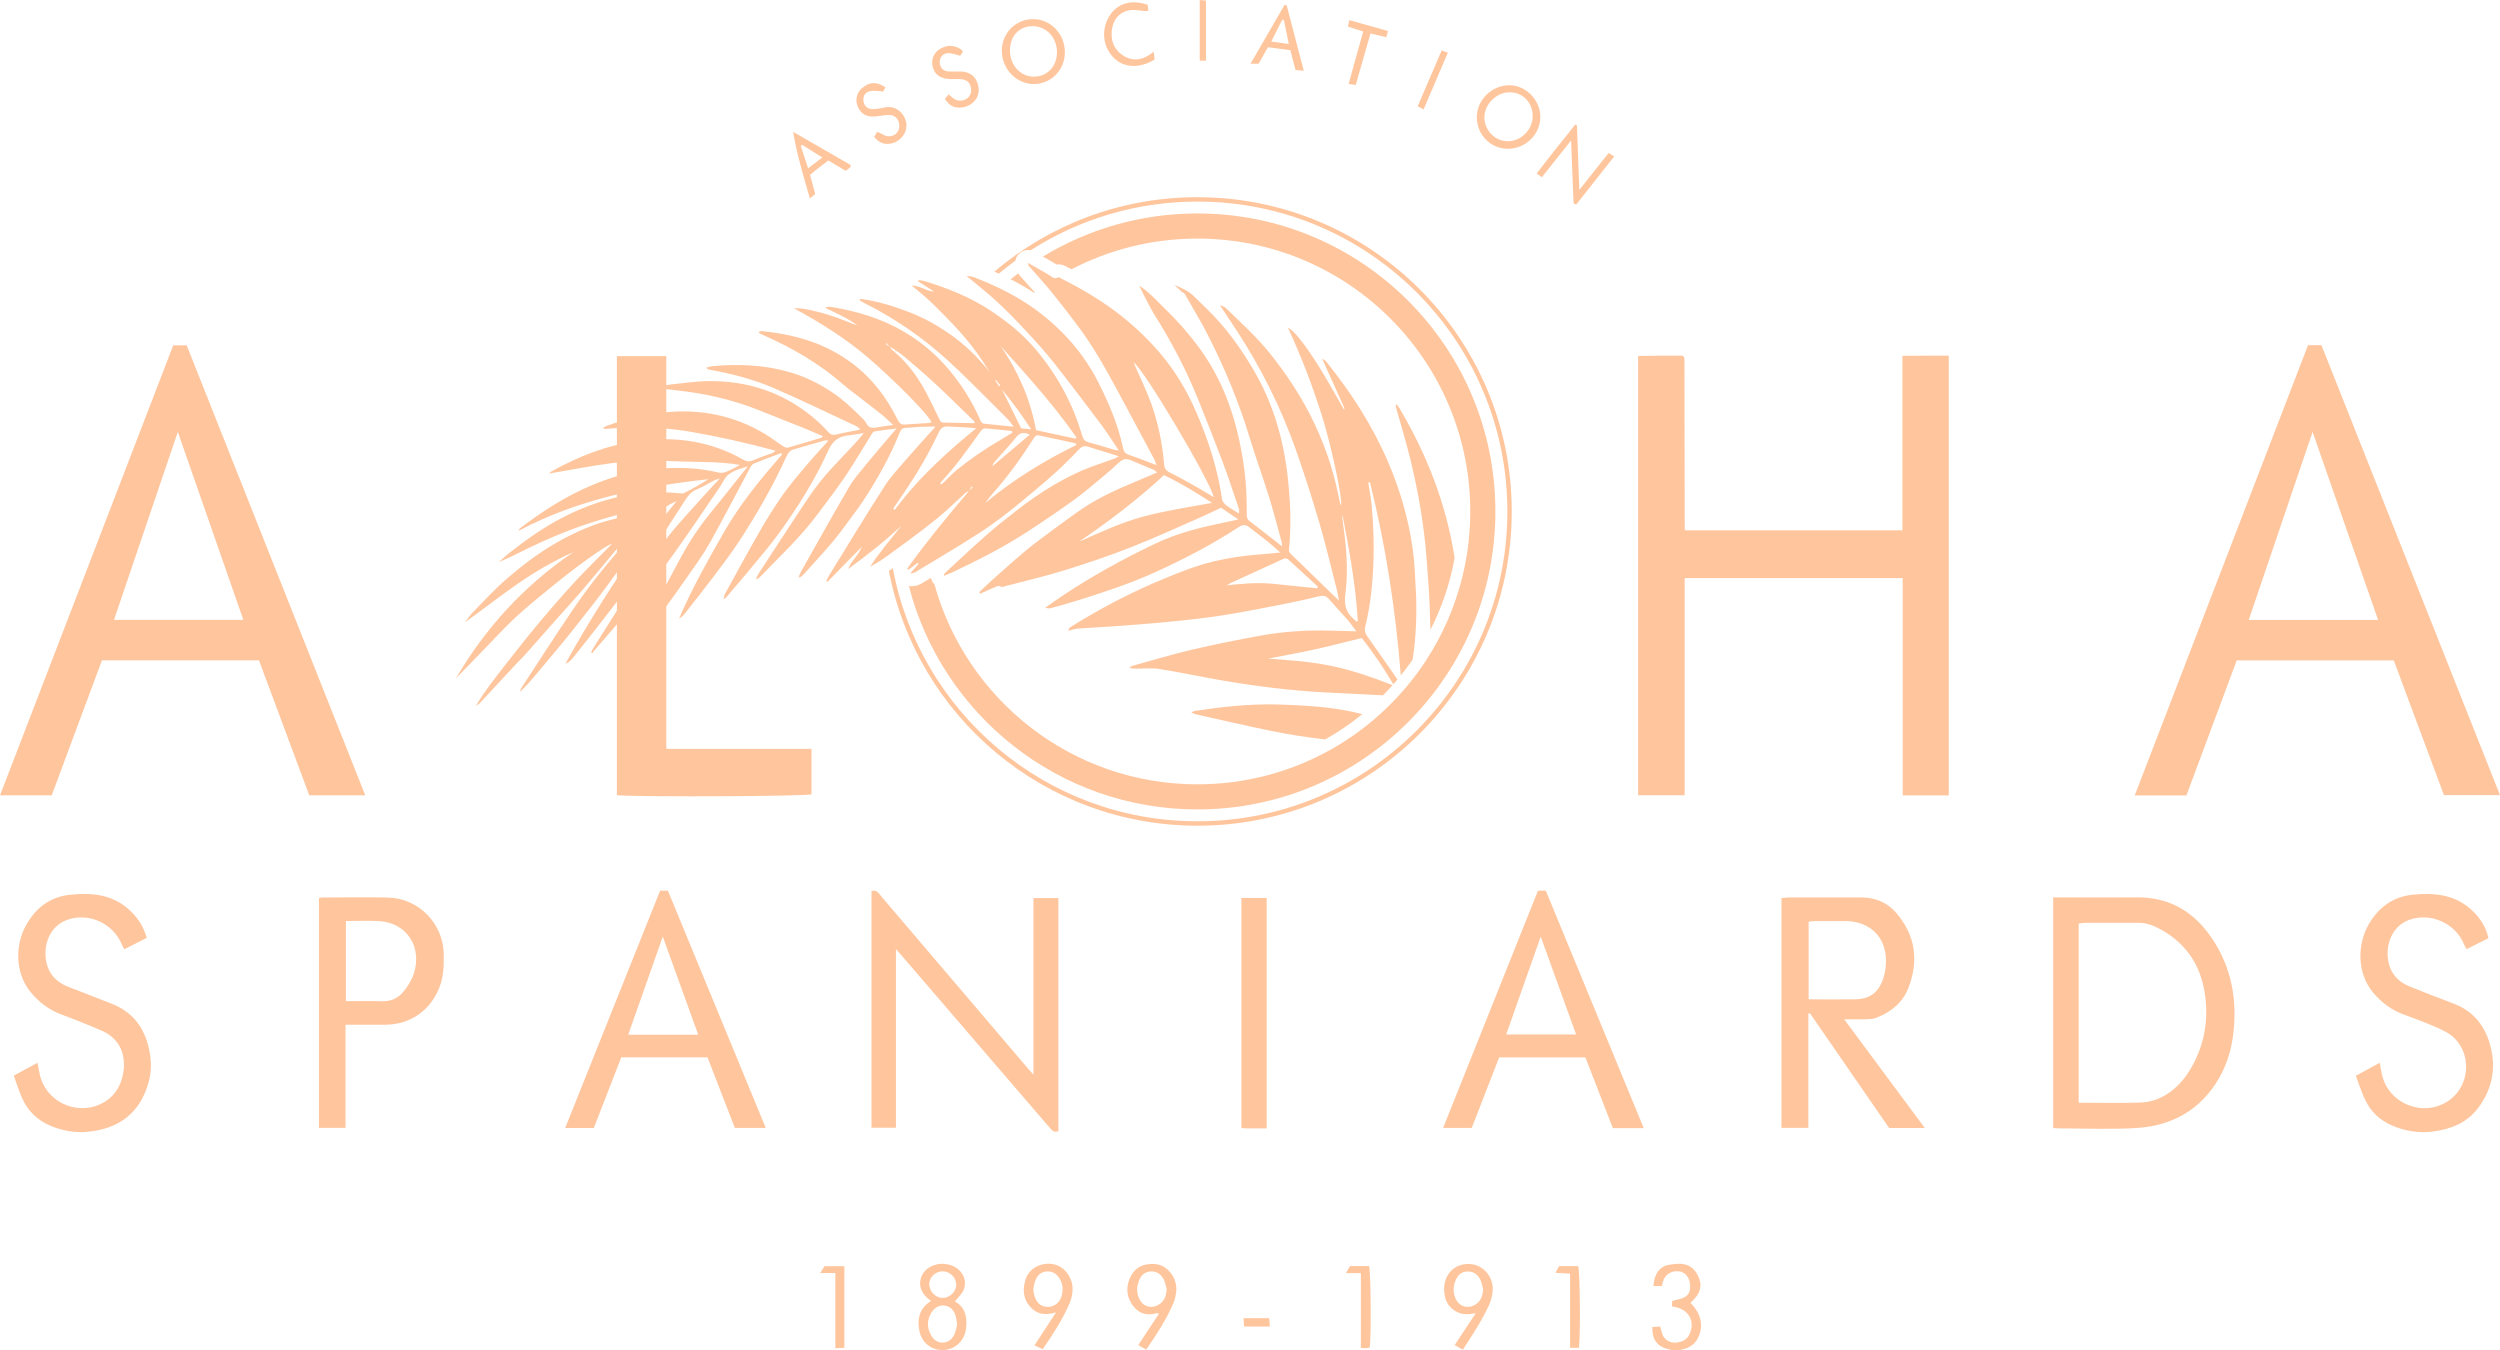 <?xml version="1.0" encoding="UTF-8"?>
<svg id="uuid-b628a5b6-7300-4dec-8527-9e80708bf8ac" data-name="Capa 1" xmlns="http://www.w3.org/2000/svg" viewBox="0 0 771.4 416.61">
  <defs>
    <style>
      .uuid-5d0bd57b-cdd3-4a8b-bb51-e65f6d0f2e71 {
        fill: #FFC69E;
      }
    </style>
  </defs>
  <g>
    <path class="uuid-5d0bd57b-cdd3-4a8b-bb51-e65f6d0f2e71" d="m288.91,160.22c3.16-2.62,6.1-5.53,9.17-8.27.21-.17.51-.23.8-.33-3.32,3.9-6.61,7.83-9.81,11.83-3.15,3.93-6.22,7.93-9.16,12.02.11.11.23.23.34.34.98-.71,1.97-1.42,2.95-2.14.09.1.17.2.25.3-.85.98-1.7,1.94-2.55,2.91.74.06,1.2-.13,1.62-.39,2.52-1.52,5.05-3.04,7.58-4.56,3.97-2.39,7.93-4.79,11.82-7.3,4.99-3.21,9.66-6.84,14.23-10.66,4.45-3.72,8.94-7.39,13.05-11.49,1.28-1.26,2.56-2.52,3.77-3.84.83-.91,1.69-1.18,2.87-.78,1.9.65,3.84,1.19,5.76,1.78,1.06.32,2.12.67,3.59,1.14-.71.4-.98.6-1.28.72-1.75.63-3.5,1.26-5.27,1.85-9.27,3.17-17.4,8.33-25.09,14.26-3.28,2.53-6.5,5.14-9.61,7.87-4.2,3.69-8.25,7.54-12.36,11.33-.14.13-.22.33-.31.51-.02.05-.05.09-.07.14.05.05.1.08.13.11.06.05.1.08.11.07.92-.39,1.84-.77,2.74-1.19,7.91-3.75,15.7-7.71,23.02-12.5,4.78-3.11,9.52-6.31,14.13-9.65,3.18-2.29,6.16-4.89,9.19-7.39,1.6-1.32,3.17-2.69,4.67-4.13,1.1-1.05,2.21-1.44,3.68-.8,2.36,1.04,4.77,1.98,7.14,2.99.33.14.58.45,1.03.82-2.47,1.05-4.7,2.02-6.94,2.94-6.31,2.61-12.47,5.5-18.02,9.52-4.11,2.98-8.23,5.95-12.28,9.02-2.39,1.81-4.66,3.78-6.94,5.75-2.59,2.25-5.15,4.56-7.71,6.86-1.02.92-2.02,1.89-3.01,2.84.1.16.21.32.31.47,1.47-.65,2.92-1.32,4.39-1.95.51-.21,1.26-.6,1.55-.4.77.51,1.4.14,2.05-.03,6.09-1.61,12.25-3.04,18.26-4.91,6.86-2.13,13.67-4.44,20.34-7.06,7.14-2.8,14.11-6.02,21.15-9.1,2.23-.98,4.4-2.05,6.57-3.07,1.73,1.18,3.34,2.27,5.34,3.62-3.05.66-5.61,1.21-8.15,1.76-6.05,1.32-11.98,3.08-17.56,5.73-9.9,4.72-19.49,10-28.63,16.1-1.76,1.18-3.49,2.41-5.23,3.63.75.28,1.38.25,1.95.08,2.9-.82,5.82-1.6,8.68-2.51,7.81-2.47,15.58-5.03,23.05-8.41,9.01-4.09,17.79-8.63,26.06-14.06,1.2-.78,2.09-.77,3.07-.01,2.11,1.6,4.2,3.21,6.27,4.87,1.08.87,2.1,1.83,3.43,3.01-2.41.23-4.44.47-6.47.61-4.71.33-9.38,1.04-13.96,2.11-5.41,1.27-10.52,3.33-15.64,5.45-10.03,4.14-19.61,9.16-28.79,14.92-.22.14-.31.49-.65,1.06,1.33-.29,2.28-.62,3.25-.68,3.78-.29,7.57-.44,11.36-.72,5.83-.45,11.68-.87,17.5-1.46,5.45-.54,10.91-1.14,16.31-2.01,6.64-1.07,13.23-2.41,19.83-3.7,3.1-.61,6.17-1.32,9.24-2.08,1.24-.31,2.17-.15,3.05.88,1.86,2.17,3.86,4.24,5.74,6.4.9,1.04,1.68,2.2,2.7,3.54-2.79-.07-5.27-.13-7.75-.21-7.32-.21-14.62.23-21.81,1.54-7.17,1.29-14.34,2.75-21.43,4.4-6.07,1.42-12.04,3.25-18.06,4.91-.35.1-.66.35-1,.53.78.38,1.46.35,2.15.35,2.35.01,4.76-.27,7.05.09,6.52,1.04,12.97,2.43,19.47,3.55,10.45,1.8,20.95,3.11,31.54,3.68,6.02.33,12.05.63,18.08.91,1.02-1.02,2-2.07,2.95-3.14-6.06-2.38-12.15-4.51-18.49-5.85-6.53-1.4-13.16-1.87-19.88-2.34,4.78-.94,9.58-1.77,14.33-2.83,4.81-1.05,9.58-2.31,14.51-3.52,3.55,4.42,6.77,9.24,9.76,14.27.44-.49.87-.99,1.29-1.49-.03-.05-.07-.11-.11-.16-3.02-4.33-6.03-8.67-9.1-12.99-.7-.98-1.06-1.86-.74-3.15,1.7-6.9,2.36-13.91,2.55-21.01.14-5.38-.06-10.73-.54-16.07-.21-2.48-.72-4.93-1.09-7.38.19-.01.36-.04.54-.06,4.86,19.55,7.9,39.4,9.51,59.57,1.27-1.56,2.47-3.17,3.62-4.83.04-.23.07-.45.11-.67,1.02-6.82,1.26-13.71.92-20.59-.22-4.42-.39-8.89-1.02-13.27-1.31-9.05-3.84-17.78-7.44-26.22-4.87-11.43-11.52-21.73-19.29-31.36-.23-.27-.59-.42-1.19-.82,2.41,5.33,4.65,10.29,6.88,15.26.03.06.02.15,0,.21,0,.07-.05.13-.09.17-.02.02-.05.02-.07.02-2.6-4.48-5.05-9.01-7.79-13.37-4.68-7.38-7.74-11.06-9.49-11.84,4.1,8.77,7.51,17.75,10.43,26.93,2.67,8.41,6.46,25.4,5.98,27.89-.07-.11-.18-.23-.21-.35-.25-1.12-.51-2.24-.75-3.36-1.72-8.43-4.63-16.43-8.52-24.09-3.46-6.8-7.69-13.09-12.43-19.03-4-5.01-8.77-9.28-13.33-13.75-.26-.25-.54-.49-.85-.67-.31-.17-.67-.25-1.3-.49,1.9,2.87,3.62,5.4,5.29,7.97,7.42,11.42,13.5,23.52,18.05,36.36,2.69,7.57,5.13,15.24,7.39,22.95,2.06,7.02,3.72,14.16,5.54,21.25.18.7.25,1.43.45,2.61-5.24-5.09-10.06-9.78-14.9-14.46-.51-.51-.59-1-.47-1.73.21-1.42.24-2.85.31-4.28.31-5.88-.06-11.72-.71-17.57-1.32-11.85-4.58-23.06-10.68-33.34-3.99-6.74-8.55-13.06-14.18-18.53-1.11-1.08-2.21-2.17-3.31-3.23-.38-.39-.77-.76-1.16-1.13-.41-.39-.92-.67-1.37-1.01,0,0,.02,0,.03,0-1.93-1.21-4.13-2.06-4.33-2.13.14.13,1.17,1,2.32,2.23.54.07.86.48,1.18,1.04.27.49.55.99.84,1.48.29.43.55.89.77,1.34.01.03.03.06.05.09h0c1.7,2.95,3.43,5.88,4.98,8.9,5.28,10.29,9.72,20.93,13.09,32.03,1.82,6.03,4.02,11.96,5.89,17.99,1.46,4.72,2.68,9.52,4,14.29.09.33.08.67.15,1.3-2.49-1.92-4.72-3.67-6.96-5.41-1.02-.79-2-1.61-3.05-2.35-.74-.51-.91-1.12-.91-2,0-4.57-.11-9.14-.71-13.69-1.79-13.6-5.63-26.42-13.87-37.69-3.24-4.44-6.82-8.5-10.76-12.28,0,0-.02-.03-.06-.07-.03-.04-.09-.09-.14-.14-.18-.17-.37-.33-.53-.51-.59-.55-1.14-1.14-1.98-2.01-1.83-1.77-4.09-3.82-5.1-4.18,0,0,3.01,6.13,4.36,8.38.04.07.09.13.13.2,5.24,8.29,9.82,16.95,13.51,26.06,2.61,6.46,5.18,12.93,7.63,19.45,1.7,4.5,3.19,9.06,4.74,13.62.25.75.65,1.53.3,2.45-1.36-.88-2.66-1.62-3.84-2.51-.57-.45-1.2-1.16-1.3-1.81-1.34-9.46-4.26-18.42-8.06-27.15-2.83-6.49-6.43-12.51-10.99-17.88-4.54-5.37-9.73-10.08-15.48-14.19-3.94-2.81-8.06-5.27-12.32-7.52-.85-.45-1.71-.89-2.57-1.32-.38-.19-.92-.59-1.14-.47-1.34.73-2.1-.33-3.02-.85-2.09-1.18-4.16-2.39-6.24-3.58-.06.49.07.8.27,1.03,2.27,2.59,4.62,5.1,6.79,7.77.19.23.37.46.56.7,2.87,3.54,5.67,7.15,8.37,10.83,4.32,5.91,7.92,12.28,11.38,18.73,3.84,7.14,7.67,14.27,11.48,21.43.28.53.45,1.12.75,1.88-3.01-1.13-5.72-2.24-8.49-3.15-1.12-.37-1.62-.96-1.84-2.07-1.48-7.08-4.27-13.67-7.52-20.11-4.54-9.02-11.01-16.38-19.05-22.34-.36-.27-.72-.53-1.09-.79-5.25-3.72-10.99-6.6-16.98-8.97-1.02-.4-2.09-.97-3.62-.91,3.48,2.93,6.76,5.47,9.78,8.28,2.02,1.9,3.99,3.87,5.91,5.88,1.16,1.2,2.29,2.41,3.42,3.64,2.82,3.05,5.59,6.15,8.15,9.41,4.9,6.22,9.68,12.55,14.44,18.89,1.78,2.39,3.35,4.93,5.21,7.69-.67-.07-.93-.05-1.18-.13-2.69-.78-5.35-1.64-8.06-2.33-1.13-.3-1.66-.87-1.98-1.96-2.87-9.84-7.61-18.65-14.21-26.53-2.23-2.67-4.69-5.05-7.32-7.21-2.15-1.76-4.4-3.39-6.73-4.94-6.44-4.26-13.56-7.08-20.94-9.27-.47-.13-.98-.08-1.49-.12,0,.11,0,.21-.02.31,1.66,1.05,3.31,2.11,4.95,3.17-2.35-.05-4.1-1.82-6.9-1.82,5.09,3.91,9.2,8.2,13.28,12.5,3.23,3.41,6.16,7.08,8.77,11.01.7,1.05,1.38,2.12,2.03,3.2-.74-.96-1.51-1.88-2.32-2.79-2.67-3.06-5.63-5.82-8.94-8.23-4.24-3.07-8.75-5.67-13.65-7.54-4.89-1.87-9.87-3.43-15.28-4.1.2.43.23.62.32.67.49.29,1,.56,1.51.82,9.17,4.65,17.62,10.43,25.2,17.33,2.45,2.23,4.84,4.52,7.2,6.84,3.79,3.72,7.51,7.51,11.28,11.23.67.67,1.2,1.48,2.09,2.59-3.39-.35-6.22-.64-9.05-.92-.8-.07-1.04-.61-1.31-1.24-1.32-3.03-2.87-5.91-4.63-8.67-1.36-2.11-2.83-4.14-4.44-6.1-4.04-4.95-8.75-9.02-14.22-12.26-7.14-4.24-14.92-6.54-23.05-7.83-.36-.05-.76.13-1.58.28,3.72,1.82,7.08,3.29,10.06,5.48-2.17-.72-4.24-1.66-6.37-2.42-2.17-.76-4.38-1.42-6.61-1.94-2.14-.51-4.29-1.07-6.56-.9,8.13,4.44,15.89,9.26,22.93,15.3,7.14,6.14,18.5,17.32,19.45,19.88-.28.07-.55.19-.82.2-2.5.17-4.99.31-7.5.47-1.12.08-1.64-.54-2.1-1.46-3.38-6.83-7.83-12.79-14.01-17.4-3.42-2.55-7.07-4.6-11-6.14-5.45-2.12-11.13-3.24-16.92-3.84-.3-.03-.61.18-1,.29.2.25.27.39.38.45.32.18.65.32.98.46,9.08,4,17.59,8.92,25.05,15.53,1.29,1.13,2.7,2.13,4.05,3.17,2.53,1.97,5.1,3.92,7.61,5.92,1.14.92,2.17,1.97,3.47,3.16-1.99.29-3.68.47-5.34.78-1.37.25-2.35-.05-2.99-1.38-.28-.56-.77-1.04-1.22-1.49-2.94-2.93-5.93-5.79-9.42-8.1-4.04-2.68-8.33-4.77-12.96-6.11-7.73-2.25-15.65-2.58-23.62-1.89-.74.06-1.45.32-2.17.5.39.47.76.58,1.14.65,6.8,1.22,13.49,2.95,19.82,5.69,8.1,3.5,16.03,7.35,24.03,11.08.84.39,1.82.64,2.55,1.7-2.6.51-4.99.91-7.34,1.5-1.15.28-1.82.02-2.59-.84-2.77-3.11-5.98-5.75-9.47-8.01-8.18-5.29-17.24-7.64-26.89-7.63-4.04,0-8.1.63-12.16,1.04-1.15.13-2.28.49-3.42.75.01.15.01.31.01.46,1.81.21,3.62.44,5.42.64,8.67.93,17.1,2.87,25.22,6.11,4.59,1.83,9.2,3.63,13.79,5.48,1.96.8,3.91,1.67,5.91,2.53-.23.27-.3.42-.41.45-3.43,1.04-6.86,2.1-10.32,3.07-.43.12-1.09-.13-1.52-.41-1.38-.89-2.68-1.9-4.05-2.81-9.26-6.07-19.49-8.55-30.46-7.83-6.82.45-13.45,2.02-19.9,4.32-.37.13-.7.36-1.04.54.03.15.05.29.07.43,8.92-.63,17.84-.72,26.65.84,8.87,1.55,17.65,3.48,26.36,5.88-.35.39-.69.61-1.06.75-1.96.74-3.95,1.35-5.83,2.21-1.13.51-1.99.38-2.98-.18-10.18-5.81-21.19-7.32-32.62-5.78-9.48,1.28-18.29,4.71-26.63,9.38-.3.17-.53.44-.78.67,6.57-1.1,13.01-2.39,19.5-3.23,6.6-.84,13.29-.88,19.95-.55,6.49.31,13.02-.03,19.47,1.11-1.49.87-2.97,1.62-4.5,2.21-.61.23-1.42.31-2.05.15-6.77-1.67-13.6-1.7-20.48-1.04-6.49.62-12.64,2.43-18.62,4.93-8.05,3.36-15.31,8.07-22.23,13.32-.21.16-.27.51-.39.76,18.39-9.79,38.23-13.66,58.55-15.93-2.43,1.55-4.89,2.94-7.44,4.22-.51.27-1.26.15-1.88.09-4.87-.47-9.73-.33-14.55.43-7.34,1.15-14.3,3.59-20.92,6.99-6.01,3.08-11.49,6.95-16.77,11.13-1.08.86-2.07,1.82-3.11,2.74,4.24-1.76,8.21-3.97,12.32-5.84,4.24-1.93,8.56-3.72,12.95-5.27,4.33-1.53,8.75-2.79,13.19-3.98,4.39-1.19,8.75-2.59,13.28-3.25-1.8,1.33-3.5,2.69-5.83,3.03-3.53.53-7.05,1.2-10.51,2.04-6.26,1.48-12.06,4.1-17.64,7.28-5.42,3.1-10.34,6.84-15.08,10.91-3.88,3.33-7.32,7.08-10.86,10.73-.85.87-1.5,1.92-2.25,2.88,5.49-3.89,10.7-8,16.15-11.78,5.45-3.79,11.19-7.14,17.28-9.84-15.09,10.22-27.07,23.28-36.24,38.94,5-5.04,9.86-10.21,14.8-15.29,5-5.15,10.61-9.6,16.17-14.11,6.36-5.15,15.57-11.87,17.2-12.1-3.91,3.97-7.82,7.77-11.52,11.76-3.7,4-7.26,8.12-10.76,12.29-3.54,4.23-6.96,8.55-10.35,12.9-3.28,4.22-6.65,8.4-9.38,13.03.68-.35,1.22-.82,1.69-1.34,3.62-3.88,7.22-7.78,10.84-11.67.93-1,1.92-1.93,2.82-2.95,3.43-3.86,6.83-7.73,10.26-11.59,2.38-2.68,4.82-5.31,7.15-8.03,3.39-3.97,6.73-8,10.07-12.02,1.6-1.92,3.16-3.88,4.74-5.83,1.46-1.79,2.99-3.51,5.31-4.24-.11.37-.29.66-.53.9-4.87,4.58-9.11,9.74-13.35,14.89-3.35,4.08-6.47,8.37-9.44,12.75-5.25,7.77-10.32,15.64-15.45,23.5-.27.4-.38.92-.56,1.38,1.97-1.81,3.62-3.78,5.27-5.73,1.62-1.92,3.24-3.84,4.85-5.77,1.74-2.09,3.48-4.18,5.18-6.3,1.98-2.46,3.93-4.92,5.86-7.4,1.84-2.37,3.69-4.74,5.47-7.16,1.96-2.65,3.87-5.32,5.77-8.01,3.25-4.62,6.56-9.19,9.68-13.89,1.59-2.37,3.9-3.55,6.32-4.68-2.47,3.16-5.09,6.16-7.59,9.27-2.61,3.23-5.26,6.44-7.59,9.86-6.61,9.71-12.8,19.68-18.52,29.94-.21.38-.4.79-.59,1.18,1.02-.48,1.74-1.16,2.35-1.93,3.21-4.03,6.44-8.05,9.57-12.14,3.3-4.3,6.69-8.56,9.74-13.05,5.17-7.63,10.12-15.42,15.12-23.18.95-1.47,1.88-2.76,3.6-3.48,1.98-.83,3.82-1.97,5.73-2.95.44-.21.94-.31,1.5-.49-2.41,2.62-4.73,5.06-6.96,7.57-3.27,3.7-6.68,7.3-9.68,11.21-3.55,4.57-6.84,9.36-10.04,14.17-4.18,6.33-8.17,12.8-12.24,19.2-.3.47-.55.98-.82,1.45.15.13.31.25.46.37.1-.19.17-.41.3-.57,3.23-3.74,6.47-7.46,9.68-11.22,2.75-3.21,5.57-6.35,8.17-9.67,3.08-3.94,6.05-7.97,8.92-12.06,4.15-5.89,8.17-11.89,12.25-17.85.89-1.3,1.5-2.95,2.68-3.84,1.59-1.2,3.62-1.82,5.89-2.45-4.1,5.13-7.95,10-11.87,14.82-3.26,4.01-6.11,8.3-8.55,12.82-4.81,8.89-9.46,17.86-14.17,26.8-.11.2-.13.45-.3,1.12.7-.63,1.12-.92,1.41-1.3,2.27-2.95,4.53-5.89,6.73-8.88,2.65-3.62,5.3-7.26,7.86-10.95,2.45-3.52,5.01-6.98,7.1-10.7,4.3-7.67,8.33-15.52,12.5-23.28.29-.54.72-1.17,1.23-1.38,2.75-1.13,5.56-2.13,8.35-3.19.1.14.21.27.31.39-6.56,7.55-12.92,15.22-17.9,23.93-4.99,8.71-9.9,17.46-13.89,26.72.72-.43,1.32-.94,1.79-1.54,3.04-3.88,6.11-7.74,9.08-11.68,2.59-3.42,5.18-6.83,7.53-10.41,5.59-8.5,10.63-17.33,14.85-26.6.5-1.1,1.17-1.72,2.29-2.02,3.17-.89,6.34-1.83,9.52-2.73.21-.06.47.04,1.01.09-2.48,2.79-4.81,5.29-7.02,7.91-2.43,2.89-4.91,5.78-7.09,8.88-2.5,3.56-4.82,7.26-6.98,11.04-3.72,6.45-7.26,13.01-10.85,19.53-.19.35-.2.81-.41,1.69.62-.55.85-.72,1.02-.92,2.46-2.89,4.95-5.75,7.36-8.69,3-3.64,6.1-7.22,8.86-11.04,5.79-8.02,11.05-16.42,15.14-25.44,1.35-2.99,3.19-4.27,6.18-4.58,1.6-.17,3.18-.48,4.76-.73-2.19,2.75-4.57,5.11-6.86,7.56-2.3,2.45-4.62,4.91-6.72,7.54-2.09,2.63-3.95,5.44-5.81,8.24-4.38,6.62-8.7,13.27-13.03,19.92-.33.51-.56,1.08-.89,1.72.39-.01.55.03.63-.03.32-.26.64-.55.94-.87,5.93-6.12,12.17-11.98,17.3-18.84,2.95-3.94,5.97-7.84,8.72-11.92,2.77-4.08,5.23-8.36,7.85-12.54.29-.48.65-1.17,1.08-1.26,2.14-.38,4.3-.59,6.84-.91-3.31,3.89-6.36,7.39-9.28,10.97-1.9,2.32-3.9,4.61-5.41,7.19-5.03,8.59-9.86,17.3-14.75,25.96-.3.52-.49,1.11-.77,1.78.38-.03.57,0,.65-.07.43-.38.86-.76,1.23-1.18,4.11-4.59,8.41-9.02,12.02-14.03,2.09-2.9,4.34-5.68,6.28-8.67,4.31-6.62,8.16-13.51,11.09-20.85.38-.96.94-1.3,1.93-1.32,1.36-.03,2.71-.24,4.06-.3,1.58-.07,3.16-.05,5.01-.09-3.15,3.52-6.06,6.67-8.87,9.92-2.37,2.77-4.93,5.45-6.88,8.5-5.85,9.1-11.43,18.34-17.12,27.55-.31.51-.56,1.09-.83,1.63.11.1.24.2.35.31,1.17-1.2,2.34-2.39,3.51-3.58,1.21-1.23,2.41-2.46,3.62-3.7,1.15-1.16,2.3-2.33,3.44-3.5-1.01,2.6-3.23,4.3-4.22,6.85,5.71-4.16,11.23-8.48,16.39-13.32-3.22,4.16-6.72,8.12-9.57,12.57,1.8-.95,3.48-1.98,5.07-3.15,4.83-3.55,9.74-7.02,14.42-10.79.31-.25.62-.5.93-.76Zm125.33-1.26c2.13,10.82,4.06,21.63,4.73,32.62-.13.07-.27.15-.4.22-.43-.39-.88-.8-1.3-1.2-2.15-2.02-2.53-4.38-2.14-7.32.76-5.76.51-11.58-.15-17.36-.24-2.07-.55-4.11-.82-6.17-.03-.25.05-.53.07-.8Zm-16.11,14.24c2.84,2.59,5.67,5.2,8.51,7.81-.08.17-.16.34-.24.51-4.58-.47-9.18-.96-13.77-1.4-4.56-.45-9.1-.06-14.06.49.59-.37.88-.57,1.18-.72,5.13-2.35,10.27-4.68,15.4-7.04,1.7-.79,1.68-.84,2.97.35Zm-45.28-13.83c-6.97,1.86-13.44,4.9-19.96,7.82,9.2-6.27,18.03-12.92,26.25-20.58,5.17,2.44,10,5.41,14.84,8.56-7.12,1.31-14.19,2.36-21.13,4.2Zm2.23-35.23c-1.41-3.9-3.27-7.63-4.93-11.43-.11-.25-.19-.5-.33-.88,3.37,2.52,23.07,35.63,24.71,41.57-2-1.18-3.79-2.28-5.61-3.31-2.62-1.46-5.23-2.95-7.92-4.26-1.2-.58-1.7-1.33-1.8-2.62-.53-6.53-1.89-12.9-4.11-19.06Zm-55.94,27.21c.21-.4.42-.82.63-1.22.11.08.22.17.33.24-.32.32-.64.65-.97.98Zm4.89,3.85c.77-.99,1.47-2.03,2.31-2.95,4.58-5.15,8.6-10.7,12.3-16.49.99-1.55.98-1.61,2.71-1.25,3.56.74,7.1,1.54,10.65,2.31.03.16.05.32.08.49-10,4.93-19.47,10.71-28.06,17.9Zm4.23-36.05c-.38-.58-.76-1.16-1.15-1.74l.22-.17c.43.56.89,1.12,1.32,1.68-.13.09-.26.17-.39.24Zm23.9,15.85c-.08.11-.17.24-.26.36-4.04-.86-8.09-1.74-12.22-2.63-.87-4.74-2.21-9.26-4.08-13.62-1.86-4.33-4.12-8.43-6.83-12.32,8.17,9.1,16.4,18.13,23.38,28.21Zm-22.96-14.79c3.13,3.78,6.01,7.75,8.98,12.26l-3.09-.31c-2-4.07-3.95-8.01-5.89-11.95Zm4.29,14.78c1.22-1.56,2.42-1.76,4.25-.86-3.87,3.27-7.6,6.42-11.32,9.56-.06-.04-.13-.09-.19-.13.25-.39.45-.82.74-1.15,2.17-2.47,4.49-4.84,6.52-7.43Zm-9.68-2.8c2.82.18,5.63.52,8.44.81.04.16.07.34.11.51-1.22.75-2.44,1.52-3.68,2.25-4.7,2.71-9.16,5.79-13.39,9.19-1.5,1.2-2.79,2.66-4.19,3.99-.23.21-.51.35-.77.53-.07-.06-.14-.13-.2-.2.11-.21.2-.47.36-.66,4.45-4.74,8.19-10.05,11.95-15.34.33-.46.94-1.1,1.36-1.07Zm-19.5-13.63c-2.38-4.01-5.35-7.6-9.01-10.57-.3-.25-.47-.65-.66-1.02-.05-.03-.11-.07-.15-.11-.03-.03-.07-.07-.1-.1-.21-.07-.43-.11-.61-.22-.22-.13-.39-.35-.37-.76.33.33.65.65.98.98.05.02.11.04.16.05.03.05.06.1.09.15,1.46,1.01,3.01,1.92,4.36,3.07,3.28,2.76,6.55,5.56,9.69,8.49,2.38,2.21,4.71,4.46,7.04,6.73,1.63,1.59,3.25,3.18,4.89,4.77.07.07.05.26.09.56-2.37-.05-4.71-.1-7.06-.14-.84-.01-1.68-.03-2.51-.04-1.06-.01-1.17-.85-1.52-1.54-1.73-3.46-3.32-7-5.3-10.31Zm-8.27,38.8c-.15-.14-.29-.29-.43-.43,1.21-1.76,2.42-3.53,3.62-5.3,3.9-5.77,7.4-11.75,10.35-18.05.66-1.42,1.44-2.11,3.09-1.98.19.01.39.03.58.03,2.64.17,5.29.21,8.01.49-3.67,2.97-7.24,6.03-10.67,9.22-5.28,4.91-10.21,10.17-14.54,16.03Z"/>
    <path class="uuid-5d0bd57b-cdd3-4a8b-bb51-e65f6d0f2e71" d="m441.37,194.35c3.52-6.89,6.06-14.35,7.47-22.2-.02-.11-.03-.23-.05-.34-2.61-16.51-8.61-31.8-17.14-46.12-.22-.37-.56-.67-.84-1.01-.19.48-.12.81-.03,1.14,1.5,5.4,3.15,10.75,4.47,16.19,2.37,9.83,4.11,19.78,4.89,29.87.37,4.79.76,9.58.96,14.38.11,2.7.21,5.4.27,8.11Z"/>
    <path class="uuid-5d0bd57b-cdd3-4a8b-bb51-e65f6d0f2e71" d="m408.83,228.19c4.07-2.27,7.92-4.89,11.51-7.83-2.04-.54-4.1-.99-6.21-1.34-6.52-1.11-13.11-1.44-19.69-1.64-8.69-.26-17.31.7-25.88,1.99-.24.03-.46.23-.96.51.63.25.98.45,1.36.53,7.56,1.68,15.1,3.43,22.68,5.01,5.69,1.18,11.43,2.07,17.2,2.75Z"/>
    <path class="uuid-5d0bd57b-cdd3-4a8b-bb51-e65f6d0f2e71" d="m369.49,60.84c-23.89,0-45.77,8.64-62.67,22.97.47.21.94.41,1.39.62,1.65-1.39,3.35-2.72,5.1-3.99.22-1.24,1.02-2.3,2.15-2.87.57-.28,1.18-.42,1.8-.42.25,0,.51.03.77.07,14.86-9.51,32.51-15.02,51.47-15.02,52.8,0,95.61,42.8,95.61,95.61s-42.8,95.6-95.61,95.6c-46.83,0-85.78-33.66-94-78.1-.41.29-.82.57-1.23.85,8.57,44.78,47.96,78.62,95.23,78.62,53.56,0,96.97-43.41,96.97-96.96s-43.41-96.97-96.97-96.97Z"/>
    <path class="uuid-5d0bd57b-cdd3-4a8b-bb51-e65f6d0f2e71" d="m319.3,90.22c-.79-.9-1.6-1.81-2.45-2.75-.79-.88-1.57-1.76-2.35-2.64-.13-.15-.25-.3-.35-.46-.78.59-1.55,1.19-2.31,1.8,2.57,1.32,4.99,2.71,7.25,4.2.07-.05.14-.11.21-.15Z"/>
    <path class="uuid-5d0bd57b-cdd3-4a8b-bb51-e65f6d0f2e71" d="m288.33,180.29c-.55-.55-.92-1.24-1.08-1.98-.89.53-1.78,1.07-2.67,1.6-1.08.66-2.21.99-3.44.99-.19,0-.38,0-.59-.03-.04,0-.07,0-.11-.01,10.23,39.62,46.21,68.9,89.03,68.9,50.78,0,91.95-41.17,91.95-91.95s-41.17-91.95-91.95-91.95c-17.45,0-33.77,4.87-47.67,13.31,1.22.69,2.43,1.39,3.65,2.09.2.11.39.23.55.35.19-.03.39-.04.59-.04,1.26,0,2.19.54,2.75.86l.13.07c.38.19.78.39,1.17.59,11.62-6.05,24.82-9.47,38.83-9.47,46.49,0,84.19,37.69,84.19,84.19,0,4.4-.34,8.73-.99,12.96-1.48,9.58-4.58,18.63-9.01,26.86-1.18,2.21-2.47,4.36-3.84,6.45-3.44,5.21-7.42,10-11.9,14.32-1.27,1.23-2.58,2.41-3.92,3.56-4.62,3.94-9.66,7.38-15.06,10.25-11.77,6.26-25.2,9.8-39.46,9.8-38.71,0-71.32-26.13-81.15-61.71Z"/>
  </g>
  <g>
    <path class="uuid-5d0bd57b-cdd3-4a8b-bb51-e65f6d0f2e71" d="m205.59,230.3v-120.42h-15.24v135.52h.37c8.99.57,57.69.3,59.69-.3v-14.02h-44.71c-.05-.32-.07-.57-.11-.78Z"/>
    <path class="uuid-5d0bd57b-cdd3-4a8b-bb51-e65f6d0f2e71" d="m594.25,109.75c-2.35,0-4.7.02-7.25.03v53.86h-66.97c-.12-.25-.19-.33-.19-.41-.03-17.37-.06-34.75-.09-52.12,0-.27-.04-.55-.08-.82-.01-.08-.09-.15-.15-.22-.06-.07-.13-.13-.36-.33-2.12,0-4.42-.01-6.71,0-2.35.02-4.69.06-6.99.09v135.56h14.36v-67.01h67.28v67.05h14.21V109.75c-2.48,0-4.77,0-7.05,0Z"/>
    <path class="uuid-5d0bd57b-cdd3-4a8b-bb51-e65f6d0f2e71" d="m754.1,245.34h17.3c-18.44-46.46-36.77-92.67-55.09-138.83h-4.15c-17.84,46.36-35.61,92.54-53.47,138.93h15.96c5.19-13.93,10.36-27.84,15.51-41.66h48.46c5.2,13.95,10.35,27.79,15.48,41.55Zm-60.22-54.06c6.55-19.28,13.02-38.36,19.69-58.01,6.86,19.69,13.51,38.78,20.21,58.01h-39.9Z"/>
    <path class="uuid-5d0bd57b-cdd3-4a8b-bb51-e65f6d0f2e71" d="m57.62,106.55h-4.17C35.64,152.8,17.85,199.01,0,245.41h15.96c5.19-13.94,10.33-27.78,15.5-41.66h48.44c5.2,13.96,10.38,27.86,15.52,41.65h17.29c-18.42-46.43-36.76-92.64-55.1-138.85Zm-22.44,84.71c6.55-19.3,13.03-38.38,19.69-57.99,6.84,19.63,13.47,38.67,20.21,57.99h-39.89Z"/>
    <path class="uuid-5d0bd57b-cdd3-4a8b-bb51-e65f6d0f2e71" d="m659.33,276.9c-6.15.05-12.31.01-18.46.01h-7.34v71.17c.69.04,1.22.1,1.75.1,7.9,0,15.82.35,23.69-.1,11.25-.64,20.2-5.64,25.89-15.66,2.76-4.86,4.06-10.18,4.48-15.75.8-10.57-1.62-20.26-8-28.78-5.46-7.28-12.79-11.08-22.01-11Zm17.14,51.96c-1.47,2.67-3.27,5.09-5.6,7.09-2.96,2.54-6.42,4.1-10.25,4.24-6.31.23-12.64.06-19.22.06v-55.26c.66-.09,1.26-.24,1.86-.24,5.51-.02,11.02.01,16.53-.02,2.48-.01,4.7.85,6.79,1.99,7.87,4.29,12.39,10.94,13.73,19.79,1.2,7.89.02,15.35-3.85,22.36Z"/>
    <path class="uuid-5d0bd57b-cdd3-4a8b-bb51-e65f6d0f2e71" d="m324.02,348.1c.67.78,1.34,1.54,2.56.88v-71.88h-7.7v54.47c-.66-.72-.97-1.04-1.26-1.37-10.55-12.38-21.1-24.76-31.65-37.14-4.71-5.53-9.4-11.07-14.13-16.58-.73-.85-1.33-2.1-2.94-1.51v73h7.55v-55.1c.76.85,1.07,1.17,1.36,1.51,13.66,15.89,27.32,31.78,40.98,47.67,1.74,2.02,3.49,4.03,5.22,6.05Z"/>
    <path class="uuid-5d0bd57b-cdd3-4a8b-bb51-e65f6d0f2e71" d="m576.13,314.49c.9-.02,1.86-.08,2.69-.39,4.56-1.75,8.24-4.64,10.04-9.26,3.22-8.28,2.22-16.06-3.58-22.96-2.81-3.35-6.51-4.97-10.92-4.96-7.54.02-15.08,0-22.61.01-.7,0-1.4.12-2.06.18v70.91h8.3v-35.23c.16-.05.31-.1.47-.15,8.17,11.84,16.34,23.67,24.45,35.42h11.01c-8.34-11.25-16.46-22.2-24.87-33.54,2.73,0,4.91.04,7.1-.02Zm-18.06-6.13v-23.94c.7-.08,1.39-.22,2.09-.22,3.03-.02,6.06-.02,9.09,0,8.27.02,13.36,5.58,12.61,13.85-.13,1.45-.42,2.92-.92,4.28-1.49,4.1-4.19,5.97-8.57,6.02-4.67.05-9.35.01-14.3.01Z"/>
    <path class="uuid-5d0bd57b-cdd3-4a8b-bb51-e65f6d0f2e71" d="m474.56,274.83c-9.75,24.38-19.48,48.71-29.28,73.21h8.84c2.86-7.35,5.67-14.59,8.46-21.77h26.61c2.86,7.38,5.67,14.63,8.47,21.83h9.54c-10.16-24.63-20.19-48.95-30.22-73.27h-2.41Zm-9.81,44.37c3.5-9.93,6.98-19.8,10.65-30.19,3.73,10.31,7.28,20.12,10.92,30.19h-21.56Z"/>
    <path class="uuid-5d0bd57b-cdd3-4a8b-bb51-e65f6d0f2e71" d="m203.68,274.83c-9.74,24.36-19.48,48.69-29.29,73.23h8.84c2.84-7.32,5.66-14.57,8.47-21.81h26.6c2.85,7.35,5.66,14.6,8.45,21.79h9.54c-10.12-24.53-20.15-48.85-30.2-73.22h-2.41Zm-9.84,44.45c3.54-10.03,7.01-19.89,10.67-30.27,3.74,10.33,7.3,20.19,10.94,30.27h-21.62Z"/>
    <path class="uuid-5d0bd57b-cdd3-4a8b-bb51-e65f6d0f2e71" d="m756.94,309.61c-4.48-1.65-8.9-3.43-13.34-5.19-4.15-1.65-6.49-4.75-6.84-9.18-.38-4.84,1.9-9.78,6.77-11.46,6.55-2.26,14.01,1.09,16.71,7.47.23.54.54,1.05.84,1.63,2.39-1.2,4.59-2.3,6.76-3.39-.75-3.36-2.42-6.09-4.99-8.51-5.2-4.91-11.48-5.58-18.22-4.93-6.24.6-10.6,3.84-13.67,9.04-3.57,6.07-3.86,15.05,1.3,21.2,2.53,3.02,5.54,5.29,9.26,6.69,4.37,1.65,8.83,3.18,12.97,5.32,8.25,4.25,8.63,16.3.87,21.45-7.75,5.14-18.45.79-20.42-8.31-.23-1.06-.4-2.13-.66-3.51-2.56,1.39-4.86,2.64-7.37,4.01.95,2.52,1.7,4.87,2.72,7.11,1.74,3.83,4.58,6.58,8.48,8.25,4.07,1.75,8.32,2.41,12.66,1.84,5.52-.72,10.51-2.71,13.97-7.38,4.52-6.11,5.63-12.87,3.39-20.1-1.78-5.75-5.4-9.91-11.19-12.04Z"/>
    <path class="uuid-5d0bd57b-cdd3-4a8b-bb51-e65f6d0f2e71" d="m34.33,309.66c-4.45-1.71-8.89-3.46-13.33-5.2-4.16-1.63-6.53-4.69-6.92-9.12-.42-4.67,1.69-9.89,6.92-11.61,6.61-2.17,13.92,1.25,16.59,7.7.2.49.48.94.77,1.48,2.39-1.22,4.65-2.37,6.93-3.53-1.03-3.6-2.9-6.37-5.47-8.7-5.22-4.72-11.42-5.27-18.06-4.61-6.27.62-10.57,3.96-13.58,9.16-3.5,6.05-3.73,14.89,1.32,20.97,2.52,3.03,5.51,5.33,9.23,6.74,4.29,1.62,8.56,3.3,12.76,5.13,2.59,1.13,4.69,3.04,5.83,5.64,1.94,4.43.95,11.99-4.12,15.67-7.83,5.68-19.02,1.37-20.99-8.12-.21-1.02-.39-2.05-.64-3.33-2.62,1.42-4.86,2.63-7.32,3.96.87,2.38,1.56,4.65,2.51,6.81,1.8,4.14,4.84,7.07,9.06,8.78,3.74,1.51,7.63,2.15,11.61,1.71,9.54-1.04,15.58-5.83,18.27-14.69.84-2.77,1.06-5.64.69-8.46-1.01-7.63-4.53-13.49-12.05-16.37Z"/>
    <path class="uuid-5d0bd57b-cdd3-4a8b-bb51-e65f6d0f2e71" d="m119.62,276.94c-6.71-.13-13.42-.02-20.13-.01-.34,0-.69.11-1.08.18v70.9h8.21v-31.82c4.36,0,8.31.01,12.26,0,7.92-.03,14.3-4.64,16.94-12.16,1.09-3.1,1.15-6.3,1.11-9.52-.13-9.57-7.74-17.38-17.31-17.56Zm8.04,23.54c-.66,2.03-1.91,3.98-3.28,5.63-1.62,1.95-3.86,2.94-6.57,2.84-3.64-.13-7.3-.03-11.07-.03v-24.72c3.67,0,7.07-.19,10.45.04,8.34.57,13.17,8.01,10.48,16.25Z"/>
    <path class="uuid-5d0bd57b-cdd3-4a8b-bb51-e65f6d0f2e71" d="m390.85,348.18c0-23.95,0-47.51,0-71.12h-7.81v71.01c.64.04,1.17.1,1.7.11,1.91.01,3.83,0,6.12,0Z"/>
    <path class="uuid-5d0bd57b-cdd3-4a8b-bb51-e65f6d0f2e71" d="m294.66,401.58c.98-1.28,2.23-2.34,2.73-3.69,1.29-3.47-.99-6.9-4.88-7.75-3.41-.75-6.98.84-8.14,3.61-1.16,2.76-.15,5.59,2.91,7.68-3.61,2.26-4.34,5.5-3.6,9.21.73,3.66,3.66,5.99,7.22,5.93,3.64-.06,6.62-2.68,7.15-6.37.53-3.66-.2-6.86-3.38-8.61Zm-7.93-5.44c.07-2.14,1.98-3.89,4.21-3.85,2.19.04,4.05,1.87,4.1,4.02.05,2.23-1.92,4.18-4.22,4.17-2.18,0-4.15-2.11-4.08-4.34Zm7.78,15.52c-.67,1.49-1.81,2.54-3.56,2.61-1.64.06-2.85-.85-3.6-2.15-1.32-2.3-1.41-4.73.02-7.04.92-1.49,2.31-2.47,4.11-2.23,1.8.24,2.9,1.49,3.39,3.2.23.78.29,1.61.47,2.65-.24.88-.39,1.99-.83,2.97Z"/>
    <path class="uuid-5d0bd57b-cdd3-4a8b-bb51-e65f6d0f2e71" d="m523.92,393.61c-1.75-3.45-4.41-4.19-8.97-3.34-2.96.55-4.6,2.93-4.74,6.56h2.57c.22-.79.33-1.43.58-2.01.85-1.92,2.88-2.9,5.01-2.49,1.73.33,2.98,1.96,3.12,4.03.16,2.46-.59,3.65-2.83,4.37-.85.27-1.73.43-2.67.65-.03.63-.06,1.15-.09,1.73.58.12,1.01.19,1.44.3,3.95.97,5.7,4.55,4,8.21-.83,1.78-2.38,2.5-4.2,2.64-1.67.12-3.1-.55-3.94-2.03-.43-.77-.56-1.71-.92-2.9-.85.04-1.64.08-2.42.13-.14,3.67,1.28,5.78,4.46,6.73,3.84,1.16,7.83-.13,9.45-3.06,2.04-3.68,1.23-7.84-2.17-11.11,3.12-2.77,3.86-5.36,2.32-8.4Z"/>
    <path class="uuid-5d0bd57b-cdd3-4a8b-bb51-e65f6d0f2e71" d="m325.27,390.14c-3.8-.88-7.74,1.11-8.85,4.73-.89,2.91-.78,5.83,1.38,8.29,2.03,2.3,4.56,2.88,8.05,1.77-2.4,3.67-4.48,6.85-6.67,10.2,1.01.47,1.72.8,2.56,1.19,3.2-4.66,6.2-9.25,8.35-14.34.42-1,.67-2.11.81-3.19.53-3.89-2.07-7.84-5.64-8.66Zm2.28,9.81c-.56,2.02-2.32,3.31-4.24,3.29-1.98-.01-3.29-1-4.02-3.12-.23-.68-.31-1.42-.48-2.23.18-.83.29-1.74.59-2.59.58-1.67,1.7-2.86,3.56-2.98,1.95-.13,3.3.89,4.19,2.55.87,1.63.87,3.37.4,5.07Z"/>
    <path class="uuid-5d0bd57b-cdd3-4a8b-bb51-e65f6d0f2e71" d="m356.23,390.03c-3.05-.17-5.68.74-7.21,3.56-1.61,2.96-1.6,6.07.26,8.87,1.8,2.71,4.44,3.71,7.68,2.73.14-.04.32.08.65.17-2.13,3.22-4.23,6.4-6.4,9.69.88.5,1.51.86,2.46,1.4,3.3-4.83,6.37-9.48,8.51-14.66.38-.92.59-1.93.73-2.93.6-4.37-2.59-8.61-6.67-8.84Zm.91,12.76c-2.06,1.01-4.34.33-5.42-1.67-1.02-1.88-1.09-3.84-.33-5.83.63-1.66,1.73-2.84,3.58-2.97,1.95-.13,3.35.87,4.16,2.57.42.88.58,1.89.86,2.84-.14,2.22-.77,4.03-2.85,5.05Z"/>
    <path class="uuid-5d0bd57b-cdd3-4a8b-bb51-e65f6d0f2e71" d="m452.35,390.02c-4.8.48-7.55,4.6-6.55,9.84.69,3.62,3.98,6.04,7.62,5.62.55-.06,1.09-.16,1.94-.28-2.28,3.44-4.34,6.56-6.51,9.83.87.5,1.55.89,2.52,1.44,1.72-2.7,3.3-5.05,4.75-7.48,1.21-2.05,2.35-4.15,3.34-6.31.56-1.23.91-2.61,1.08-3.96.62-4.96-3.4-9.16-8.2-8.68Zm2.42,12.78c-2.06,1-4.34.3-5.41-1.69-1.01-1.88-1.07-3.85-.31-5.83.64-1.66,1.74-2.84,3.59-2.95,1.95-.12,3.34.89,4.15,2.59.42.88.57,1.9.84,2.85-.14,2.22-.78,4.03-2.87,5.04Z"/>
    <path class="uuid-5d0bd57b-cdd3-4a8b-bb51-e65f6d0f2e71" d="m319.07,25.93c5.28-.04,9.49-4.35,9.51-9.73.02-5.76-4.43-10.37-9.93-10.3-5.42.06-9.68,4.54-9.53,9.99.16,5.6,4.6,10.08,9.95,10.04Zm-.36-17.86c4.17.05,7.39,3.51,7.43,7.98.04,4.33-2.95,7.56-7.01,7.6-4.28.03-7.52-3.48-7.49-8.15.02-4.44,2.92-7.49,7.08-7.43Z"/>
    <path class="uuid-5d0bd57b-cdd3-4a8b-bb51-e65f6d0f2e71" d="m465.34,45.91c5.41-.03,9.94-4.49,9.95-9.79.01-5.25-4.43-9.81-9.57-9.82-5.46-.01-10.11,4.61-10.04,9.98.07,5.39,4.35,9.66,9.65,9.63Zm.24-17.43c4.12-.13,7.3,3,7.34,7.23.04,4.22-3.41,7.8-7.58,7.87-3.96.07-7.31-3.32-7.31-7.4,0-3.94,3.56-7.56,7.55-7.7Z"/>
    <path class="uuid-5d0bd57b-cdd3-4a8b-bb51-e65f6d0f2e71" d="m475.74,54.7c2.96-3.72,5.85-7.35,9.03-11.35.26,6.71.5,12.84.75,18.98,0,.17.11.34.19.5.04.07.13.12.21.15.08.04.17.04.47.11,3.83-4.86,7.72-9.79,11.71-14.85-.77-.44-1.21-.7-1.75-1.02-2.94,3.7-5.78,7.27-9.03,11.36-.26-7.1-.5-13.48-.73-19.87-.19-.08-.38-.15-.57-.23-3.96,4.96-7.93,9.9-11.88,15.06.63.45,1.05.75,1.61,1.14Z"/>
    <path class="uuid-5d0bd57b-cdd3-4a8b-bb51-e65f6d0f2e71" d="m396.34,1.53c-3.41,5.9-6.82,11.79-10.48,18.14h2.49c.96-1.7,1.86-3.28,2.89-5.09,2.33.31,4.64.62,6.91.92.56,2.17,1.06,4.1,1.59,6.1.85.08,1.54.14,2.55.23-1.81-6.92-3.54-13.57-5.28-20.22-.22-.03-.44-.05-.65-.08Zm-4.08,11.29c1.19-2.36,2.27-4.52,3.36-6.68.18,0,.35,0,.53,0,.49,2.38.97,4.77,1.52,7.44-1.89-.27-3.48-.49-5.41-.77Z"/>
    <path class="uuid-5d0bd57b-cdd3-4a8b-bb51-e65f6d0f2e71" d="m244.72,40.68c1.2,7.05,3.18,13.67,5.18,20.54.69-.56,1.15-.94,1.64-1.33-.54-2.05-1.06-3.99-1.58-5.95.63-.52,1.18-1,1.75-1.45,1.23-.96,2.47-1.9,3.87-2.97,1.92,1.14,3.65,2.16,5.36,3.18.6-.45,1.05-.76,1.46-1.12.09-.08.04-.34.06-.68-5.87-3.38-11.81-6.8-17.74-10.22Zm4.63,11.25c-.81-2.47-1.53-4.68-2.25-6.89.13-.12.25-.24.38-.36,1.94,1.21,3.88,2.42,6.25,3.91-1.59,1.21-2.86,2.18-4.38,3.34Z"/>
    <path class="uuid-5d0bd57b-cdd3-4a8b-bb51-e65f6d0f2e71" d="m293.43,24.39c1.1.02,2.21-.05,3.3.07,1.37.15,2.41.82,2.78,2.27.34,1.35.15,2.55-.94,3.51-.95.84-2.69,1.1-3.87.44-.69-.39-1.27-.98-2.01-1.56-.38.47-.7.87-1.15,1.43.41.51.63.79.86,1.07,1.92,2.27,5.11,1.83,7.04.61,2.18-1.38,3.03-3.64,2.31-6.2-.72-2.56-2.71-3.99-5.54-3.98-1.19,0-2.39.08-3.58-.01-1.7-.14-2.65-1.25-2.66-2.9,0-1.58,1.06-2.77,2.8-2.73,1.12.02,2.23.49,3.51.8.24-.37.57-.86.86-1.31-.25-.29-.34-.46-.49-.56-2.28-1.62-4.89-1.58-7.12.1-1.64,1.24-2.28,3.31-1.67,5.42.69,2.34,2.46,3.48,5.54,3.55Z"/>
    <path class="uuid-5d0bd57b-cdd3-4a8b-bb51-e65f6d0f2e71" d="m269.81,35.95c1.46-.09,2.91-.46,4.37-.48,2.09-.04,3.39,1.45,3.3,3.54-.08,1.97-1.7,3.33-3.78,2.99-.77-.12-1.48-.65-2.21-.98-.23-.1-.46-.2-.79-.35-.35.55-.67,1.05-.99,1.55,1.17,1.41,2.48,2.2,4.14,2.18,3.31-.04,6.08-2.95,5.84-6.04-.23-2.88-2.96-6.05-6.73-5.2-1.16.26-2.35.46-3.53.51-1.7.06-2.82-.97-3.01-2.56-.17-1.48.54-2.72,2.16-3.02,1.18-.22,2.45.06,3.95.13.12-.22.41-.75.69-1.26-2.7-1.86-4.99-1.74-7.3.29-1.72,1.51-2.16,3.86-1.09,6.01,1.02,2.06,2.79,2.84,4.99,2.7Z"/>
    <path class="uuid-5d0bd57b-cdd3-4a8b-bb51-e65f6d0f2e71" d="m356.25,18.39c-.05-.61-.12-1.29-.22-2.43-.89.61-1.32.94-1.78,1.22-2.73,1.66-5.49,1.53-8.02-.26-2.73-1.94-3.61-4.82-3.09-8.04.49-2.99,2.29-5.1,5.27-5.69,1.63-.32,3.41.14,5.13.23.24.01.49-.1.84-.18-.11-.68-.22-1.28-.3-1.79-4.91-1.68-9.21-.44-11.61,3.25-2.73,4.2-2.31,9.45,1.02,12.96,3.13,3.29,7.92,3.61,12.77.74Z"/>
    <path class="uuid-5d0bd57b-cdd3-4a8b-bb51-e65f6d0f2e71" d="m253.06,392.8h4.69v23.22c1.09-.05,1.89-.09,2.79-.14v-25.19h-6.13c-.34.54-.75,1.18-1.34,2.11Z"/>
    <path class="uuid-5d0bd57b-cdd3-4a8b-bb51-e65f6d0f2e71" d="m416.55,390.66c-.34.59-.71,1.24-1.25,2.18h4.6v23.05c.62.05,1.06.12,1.49.11.44-.02.87-.13,1.26-.19.49-3.75.34-23.07-.2-25.15h-5.9Z"/>
    <path class="uuid-5d0bd57b-cdd3-4a8b-bb51-e65f6d0f2e71" d="m481.09,390.66c-.34.61-.7,1.25-1.17,2.08,1.68.09,3.01.16,4.54.25v22.89h2.74c.5-4.06.34-23.16-.22-25.21h-5.89Z"/>
    <path class="uuid-5d0bd57b-cdd3-4a8b-bb51-e65f6d0f2e71" d="m415.91,8.2c1.62.52,3.08.99,4.71,1.52-1.54,5.56-2.98,10.75-4.49,16.17.86.13,1.5.23,2.2.34,1.56-5.45,3.05-10.7,4.54-15.9,1.83.43,3.32.77,4.88,1.14.2-.74.34-1.23.53-1.91-4.03-1.13-7.89-2.21-11.93-3.34-.17.78-.3,1.34-.44,1.98Z"/>
    <path class="uuid-5d0bd57b-cdd3-4a8b-bb51-e65f6d0f2e71" d="m370.19,18.71h1.93V.18c-.56-.05-1.07-.1-1.93-.18v18.71Z"/>
    <path class="uuid-5d0bd57b-cdd3-4a8b-bb51-e65f6d0f2e71" d="m444.83,15.59c-2.48,5.76-4.92,11.43-7.4,17.21.59.31,1.05.55,1.84.96,2.56-6,4.99-11.68,7.48-17.51-.75-.26-1.24-.43-1.91-.67Z"/>
    <path class="uuid-5d0bd57b-cdd3-4a8b-bb51-e65f6d0f2e71" d="m383.71,406.75c.06.97.1,1.74.15,2.56h7.96c-.08-1.05-.13-1.82-.18-2.56h-7.93Z"/>
  </g>
</svg>